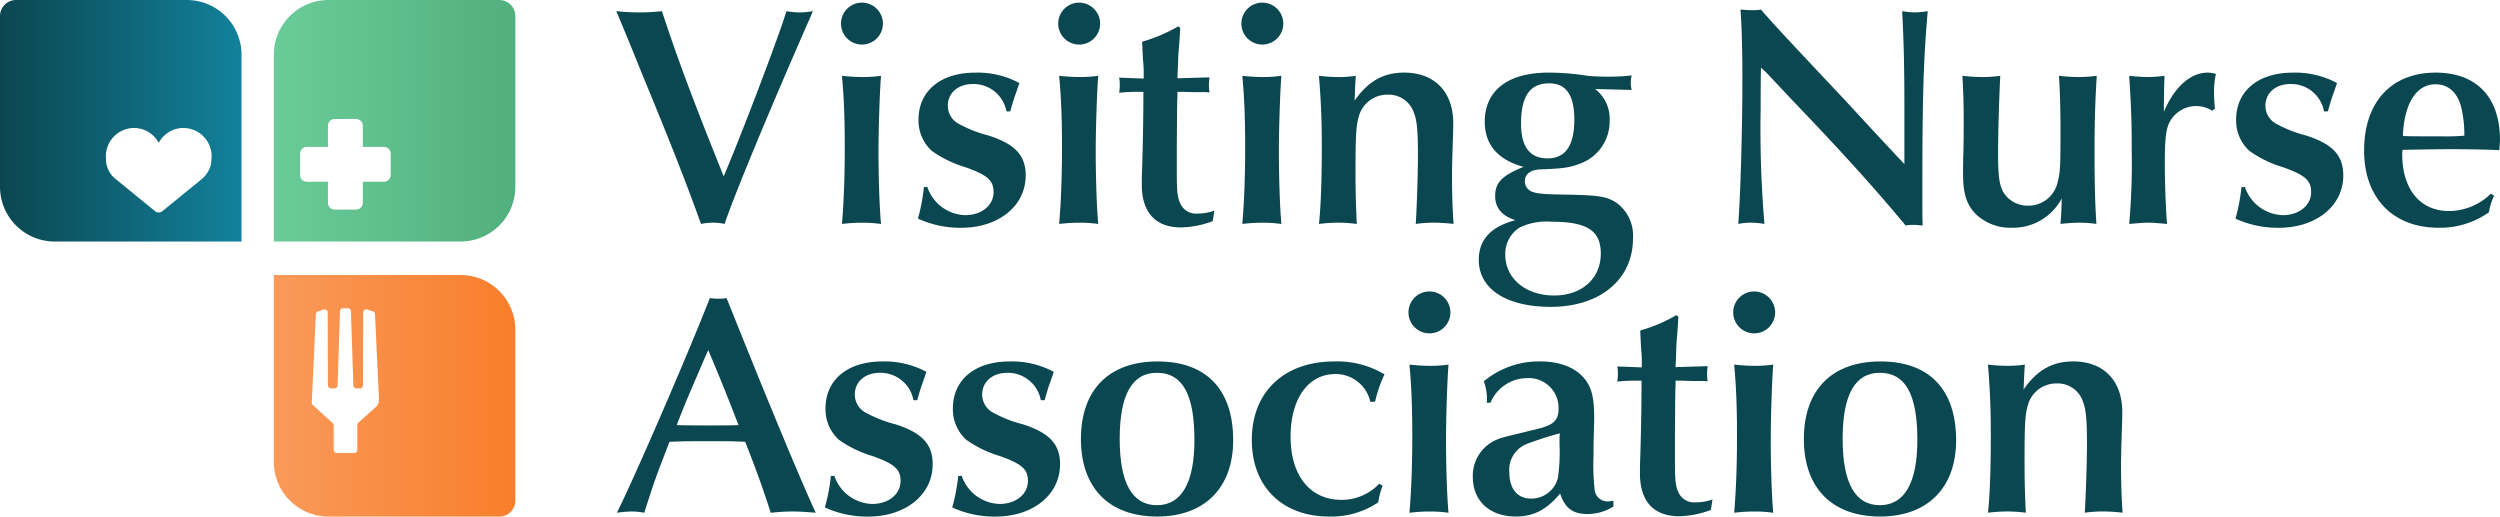<svg xmlns="http://www.w3.org/2000/svg" viewBox="0 0 365 75.415"><defs><linearGradient id="a" y1="0.5" x2="1" y2="0.5" gradientUnits="objectBoundingBox"><stop offset="0" stop-color="#0b4751"/><stop offset="1" stop-color="#12819b"/></linearGradient><linearGradient id="b" y1="0.5" x2="1" y2="0.5" gradientUnits="objectBoundingBox"><stop offset="0" stop-color="#f99a5a"/><stop offset="1" stop-color="#f97e2b"/></linearGradient><linearGradient id="c" y1="0.5" x2="1" y2="0.5" gradientUnits="objectBoundingBox"><stop offset="0" stop-color="#6acc99"/><stop offset="1" stop-color="#52af7e"/></linearGradient></defs><g transform="translate(-59.6 -130.08)"><path d="M86.874,130.08H61.939a2.339,2.339,0,0,0-2.339,2.339v24.935a7.987,7.987,0,0,0,7.988,7.988H94.861V138.068A7.987,7.987,0,0,0,86.874,130.08Zm3.594,23.135a3.932,3.932,0,0,1-.084.9,3.972,3.972,0,0,1-1.421,2.183l-5.636,4.6a.874.874,0,0,1-1.106,0l-5.636-4.6a3.681,3.681,0,0,1-1.506-3.08c-.007-.094-.027-.185-.027-.281a4.148,4.148,0,0,1,4.123-4.174,4.1,4.1,0,0,1,3.6,2.177,4.1,4.1,0,0,1,3.6-2.177,4.148,4.148,0,0,1,4.123,4.174C90.5,153.031,90.474,153.121,90.468,153.215Z" fill="url(#a)"/><path d="M117.419,160.76H90.145v27.274a7.988,7.988,0,0,0,7.988,7.988h24.935a2.339,2.339,0,0,0,2.339-2.339V168.746A7.987,7.987,0,0,0,117.419,160.76Zm-12.394,19.282c-.56.508-2.067,1.853-2.543,2.28a.441.441,0,0,0-.148.335v3.636a.453.453,0,0,1-.453.453h-2.54a.454.454,0,0,1-.454-.453v-3.57a.449.449,0,0,0-.147-.334l-2.907-2.671a.452.452,0,0,1-.147-.355l.6-12.886a.454.454,0,0,1,.313-.41l.817-.267a.453.453,0,0,1,.594.429l.031,10.629a.454.454,0,0,0,.454.452H99a.454.454,0,0,0,.453-.438l.355-10.826a.454.454,0,0,1,.453-.438h.688a.455.455,0,0,1,.454.438l.353,10.826a.455.455,0,0,0,.454.438h.5a.452.452,0,0,0,.453-.452l.031-10.629a.454.454,0,0,1,.594-.429l.817.267a.454.454,0,0,1,.313.41l.58,12.406A1.47,1.47,0,0,1,105.025,180.042Z" transform="translate(9.432 9.474)" fill="url(#b)"/><path d="M123.068,130.08H98.133a7.987,7.987,0,0,0-7.988,7.988v27.274h27.274a7.987,7.987,0,0,0,7.988-7.988V132.419A2.339,2.339,0,0,0,123.068,130.08Zm-15.859,25.544a.991.991,0,0,1-.991.991H103.14v3.077a.991.991,0,0,1-.991.991H99.04a.991.991,0,0,1-.991-.991v-3.077H94.972a.99.99,0,0,1-.991-.991v-3.11a.99.99,0,0,1,.991-.991h3.077v-3.078a.991.991,0,0,1,.991-.991h3.11a.991.991,0,0,1,.991.991v3.078h3.078a.991.991,0,0,1,.991.991Z" transform="translate(9.432)" fill="url(#c)"/><g transform="translate(149.564 130.465)"><path d="M128.338,131.324a32.2,32.2,0,0,0,3.405.183,28.142,28.142,0,0,0,3.269-.183c2.394,7.226,4.326,12.428,9.02,24.118,2.533-5.891,8.239-20.943,9.16-24.118a11.331,11.331,0,0,0,1.98.183,10.765,10.765,0,0,0,1.886-.183l-.415.967c-6.167,14.038-11.275,26.419-12.473,30.1a8.006,8.006,0,0,0-1.7-.183,8.409,8.409,0,0,0-1.749.183c-2.072-5.752-4.142-11.092-8.286-21.127l-1.98-4.878-1.749-4.235Z" transform="translate(-128.338 -130.081)" fill="#0b4751"/><path d="M159.536,133.459a3.061,3.061,0,1,1-3.038-3.085A3.073,3.073,0,0,1,159.536,133.459Zm-2.9,7.778a19.194,19.194,0,0,0,2.624-.183c-.183,2.118-.368,7.777-.368,11,0,3.683.137,8.194.368,10.633a19.769,19.769,0,0,0-2.714-.183,24.782,24.782,0,0,0-2.992.183c.276-3.313.412-6.857.412-11.229,0-4.42-.136-7.41-.412-10.4A29.582,29.582,0,0,0,156.636,141.237Z" transform="translate(-120.594 -130.374)" fill="#0b4751"/><path d="M163.377,154.89a6.027,6.027,0,0,0,5.523,4.1c2.394,0,4.142-1.427,4.142-3.36,0-1.7-.874-2.485-4.1-3.636a16.532,16.532,0,0,1-4.925-2.394,5.989,5.989,0,0,1-1.932-4.557c0-4.189,3.221-6.859,8.283-6.859a12.85,12.85,0,0,1,6.446,1.52l-.186.552c-.183.552-.368,1.059-.552,1.565-.092.276-.275.874-.6,2.025h-.552a4.88,4.88,0,0,0-4.924-4c-2.118,0-3.637,1.288-3.637,3.175a3,3,0,0,0,1.749,2.717,17.827,17.827,0,0,0,4.142,1.61c3.913,1.243,5.477,2.9,5.477,5.845,0,4.466-3.958,7.642-9.434,7.642A14.806,14.806,0,0,1,162,159.493a27.216,27.216,0,0,0,.874-4.6Z" transform="translate(-117.945 -127.963)" fill="#0b4751"/><path d="M183.768,133.459a3.061,3.061,0,1,1-3.036-3.085A3.073,3.073,0,0,1,183.768,133.459Zm-2.9,7.778a19.177,19.177,0,0,0,2.623-.183c-.183,2.118-.366,7.777-.366,11,0,3.683.137,8.194.366,10.633a19.756,19.756,0,0,0-2.714-.183,24.781,24.781,0,0,0-2.992.183c.276-3.313.414-6.857.414-11.229,0-4.42-.137-7.41-.414-10.4A29.584,29.584,0,0,0,180.869,141.237Z" transform="translate(-113.112 -130.374)" fill="#0b4751"/><path d="M193.365,133.287l-.044.691c-.047,1.059-.139,2.072-.232,3.129,0,0-.044,1.565-.137,3.5l4.695-.139a8.145,8.145,0,0,0-.092,1.15,6.533,6.533,0,0,0,.092,1.06l-.505-.047h-1.7l-1.84-.046h-.645v.69c-.046.83-.046.92-.093,7.088v4.052c0,2.714.093,3.544.507,4.464a2.515,2.515,0,0,0,2.533,1.474,7.513,7.513,0,0,0,2.44-.415l-.232,1.52a13.782,13.782,0,0,1-4.648.92c-3.682,0-5.709-2.163-5.709-6.214,0-.461,0-1.427.047-2.394.139-4.557.185-8.1.185-11.185h-.552a24.856,24.856,0,0,0-2.992.137,5.769,5.769,0,0,0,.09-1.2,4.208,4.208,0,0,0-.09-1.012l3.59.137v-.643a15.763,15.763,0,0,0-.092-1.934c-.093-1.61-.093-1.841-.139-2.807a22.839,22.839,0,0,0,5.293-2.256Z" transform="translate(-111.015 -129.56)" fill="#0b4751"/><path d="M204.2,133.459a3.061,3.061,0,1,1-3.036-3.085A3.072,3.072,0,0,1,204.2,133.459Zm-2.9,7.778a19.163,19.163,0,0,0,2.623-.183c-.183,2.118-.366,7.777-.366,11,0,3.683.137,8.194.366,10.633a19.756,19.756,0,0,0-2.714-.183,24.782,24.782,0,0,0-2.992.183c.276-3.313.414-6.857.414-11.229,0-4.42-.137-7.41-.414-10.4A29.585,29.585,0,0,0,201.3,141.237Z" transform="translate(-106.802 -130.374)" fill="#0b4751"/><path d="M209.589,138.826a16.211,16.211,0,0,0,2.53-.183c-.092,1.2-.092,1.379-.183,3.635,1.933-2.807,4.189-4.1,7.226-4.1,4.466,0,7.181,2.809,7.181,7.412,0,.783-.046,2.071-.093,3.5-.046,1.52-.09,2.946-.09,4.282,0,2.53.09,5.062.229,6.9a24.5,24.5,0,0,0-2.9-.183,19.008,19.008,0,0,0-2.625.183c.139-1.932.322-7.409.322-10.035,0-3.451-.136-5.017-.551-6.074a3.877,3.877,0,0,0-3.867-2.763,4.292,4.292,0,0,0-4.187,3.085c-.415,1.427-.508,2.577-.508,8.146,0,2.946.046,4.65.185,7.641a21.766,21.766,0,0,0-2.716-.183,24.916,24.916,0,0,0-2.809.183c.277-2.484.415-6.581.415-11.229,0-3.637-.092-6.353-.415-10.4A24.094,24.094,0,0,0,209.589,138.826Z" transform="translate(-104.13 -127.963)" fill="#0b4751"/><path d="M241.549,140.575a5.441,5.441,0,0,1,2.118,4.557,6.557,6.557,0,0,1-4.233,6.306c-1.612.6-2.348.737-5.892.874-1.428.046-2.256.691-2.256,1.749a1.635,1.635,0,0,0,1.243,1.567c.644.229,1.656.322,5.064.368,4.509.093,5.569.276,6.95,1.1a5.913,5.913,0,0,1,2.533,5.293c0,5.985-4.788,9.989-12.015,9.989-6.49,0-10.5-2.624-10.5-6.857,0-2.946,1.75-4.835,5.34-5.8-1.979-.644-2.946-1.794-2.946-3.5,0-1.979.967-2.992,4.144-4.28-3.73-1.014-5.662-3.222-5.662-6.583,0-4.6,3.405-7.181,9.343-7.181a36.653,36.653,0,0,1,5.615.462c.921.09,1.934.136,3.132.136a30.185,30.185,0,0,0,3.358-.183,5.233,5.233,0,0,0-.137,1.059,4.886,4.886,0,0,0,.137,1.059Zm-11,20.208a4.532,4.532,0,0,0-2.118,4c0,3.453,2.992,5.938,7.134,5.938,4.051,0,6.812-2.485,6.812-6.121,0-3.361-2.026-4.65-7.18-4.65A9.189,9.189,0,0,0,230.55,160.783Zm.183-15.144c0,3.361,1.289,5.064,3.866,5.064,2.624,0,3.913-1.889,3.913-5.662,0-3.591-1.2-5.294-3.683-5.294C232.022,139.746,230.733,141.635,230.733,145.638Z" transform="translate(-98.624 -127.963)" fill="#0b4751"/><path d="M256.825,139.617c-.047,1.933-.047,3.59-.047,5.938a165.043,165.043,0,0,0,.552,16.891,11.3,11.3,0,0,0-1.979-.183,8.949,8.949,0,0,0-1.841.183c.323-4.373.6-13.532.6-21.264,0-4.142-.093-7.549-.276-10.035.781.045,1.15.092,1.7.092a6.333,6.333,0,0,0,1.289-.092c1.8,2.072,2.76,3.129,12.335,13.3l4,4.328,3.775,4.049.83.876v-8.378c0-5.615-.093-9.621-.322-13.946a11.57,11.57,0,0,0,1.839.183,12.557,12.557,0,0,0,1.889-.183c-.6,6.9-.783,12.29-.783,25.96v1.474c0,1.794,0,2.438.047,3.866-.645-.046-.967-.093-1.382-.093a4.626,4.626,0,0,0-1.1.093c-4.878-5.846-9.389-10.817-16.708-18.458l-3.59-3.82Z" transform="translate(-89.686 -130.135)" fill="#0b4751"/><path d="M281.463,138.717a18.1,18.1,0,0,0,2.577-.183c-.183,3.59-.321,8.652-.321,11.231,0,3.313.183,4.695.736,5.706a4.123,4.123,0,0,0,3.682,2.025,4.351,4.351,0,0,0,4.281-3.451c.369-1.427.415-1.886.415-7.963,0-2.394-.092-5.892-.232-7.548a26.653,26.653,0,0,0,2.9.183,20.731,20.731,0,0,0,2.624-.183c-.232,3.956-.323,6.719-.323,11.185,0,4.6.092,7.732.276,10.447a16.732,16.732,0,0,0-2.485-.183,25.515,25.515,0,0,0-2.762.183c.092-1.2.137-1.61.183-3.727a8.039,8.039,0,0,1-7.272,4.281,7.311,7.311,0,0,1-5.11-1.841c-1.472-1.382-2.025-3.038-2.025-6.03,0-.645,0-1.887.046-3.083.046-1.98.046-3.131.046-4.695,0-2.487-.046-3.867-.185-6.536A26.076,26.076,0,0,0,281.463,138.717Z" transform="translate(-81.964 -127.854)" fill="#0b4751"/><path d="M309.228,143.75a4.265,4.265,0,0,0-2.3-.688,4.387,4.387,0,0,0-4.1,2.76c-.369,1.013-.507,2.3-.507,5.709,0,2.9.137,6.443.322,8.744-1.518-.137-2.118-.183-2.716-.183-.691,0-1.243.046-2.809.183a103.018,103.018,0,0,0,.369-10.816c0-4.235-.092-6.445-.369-10.816a25.907,25.907,0,0,0,2.716.183,18.746,18.746,0,0,0,2.441-.183c-.047,1.1-.093,3.036-.093,5.247,1.52-3.591,3.866-5.709,6.4-5.709a4.457,4.457,0,0,1,1.2.186,11.693,11.693,0,0,0-.277,2.853,21.476,21.476,0,0,0,.139,2.209Z" transform="translate(-76.219 -127.963)" fill="#0b4751"/><path d="M310.356,154.89a6.027,6.027,0,0,0,5.523,4.1c2.394,0,4.142-1.427,4.142-3.36,0-1.7-.874-2.485-4.1-3.636A16.532,16.532,0,0,1,311,149.6a5.989,5.989,0,0,1-1.932-4.557c0-4.189,3.221-6.859,8.283-6.859a12.85,12.85,0,0,1,6.446,1.52l-.186.552c-.183.552-.368,1.059-.552,1.565-.092.276-.275.874-.6,2.025h-.552a4.88,4.88,0,0,0-4.924-4c-2.118,0-3.637,1.288-3.637,3.175a3,3,0,0,0,1.749,2.717,17.826,17.826,0,0,0,4.142,1.61c3.913,1.243,5.477,2.9,5.477,5.845,0,4.466-3.958,7.642-9.434,7.642a14.806,14.806,0,0,1-6.307-1.335,27.219,27.219,0,0,0,.874-4.6Z" transform="translate(-72.559 -127.963)" fill="#0b4751"/><path d="M342.289,156.132l-.139.369a7.931,7.931,0,0,0-.6,2.071,12.359,12.359,0,0,1-7.365,2.256c-6.674,0-10.863-4.374-10.863-11.277,0-7.043,3.958-11.371,10.448-11.371,5.984,0,9.391,3.591,9.391,9.851,0,.229-.046.828-.093,1.472-2.025-.092-4.049-.139-7.18-.139-2.163,0-4.466.047-6.95.093a4.277,4.277,0,0,0-.047.645c0,5.11,2.624,8.285,6.812,8.285a8.76,8.76,0,0,0,6.122-2.533Zm-7.6-8.652a30.422,30.422,0,0,0,3.268-.093,17.35,17.35,0,0,0-.459-4.188c-.6-2.163-1.887-3.314-3.775-3.314-2.762,0-4.557,2.807-4.74,7.549,1.15.046,1.381.046,4.51.046Z" transform="translate(-68.128 -127.963)" fill="#0b4751"/><path d="M144.933,164.573c5.293,13.257,10.356,25.453,12.52,30.1-1.7-.137-2.485-.183-3.407-.183s-1.656.046-3.175.183c-.783-2.577-2.3-6.811-3.727-10.355-1.75-.093-2.856-.093-5.2-.093-2.578,0-3.867,0-5.846.093-1.932,5.015-2.071,5.293-3.682,10.355a9.923,9.923,0,0,0-1.841-.183,17.392,17.392,0,0,0-2.163.183c2.256-4.418,10.08-22.417,13.579-31.346a7.254,7.254,0,0,0,1.336.092,4.886,4.886,0,0,0,1.1-.092Zm-3.591,7.273c-2.806,6.536-2.853,6.582-4.187,10.033,2.116.047,2.853.047,4.739.047,1.7,0,2.625,0,4.282-.047-1.381-3.59-2.624-6.719-4.42-10.955Z" transform="translate(-128.316 -120.197)" fill="#0b4751"/><path d="M153,187.108a6.028,6.028,0,0,0,5.523,4.1c2.394,0,4.142-1.427,4.142-3.361,0-1.7-.874-2.484-4.1-3.637a16.513,16.513,0,0,1-4.925-2.391,5.994,5.994,0,0,1-1.932-4.559c0-4.188,3.221-6.858,8.283-6.858a12.85,12.85,0,0,1,6.446,1.518l-.186.552c-.183.552-.368,1.06-.552,1.565-.092.276-.275.876-.6,2.026h-.552a4.882,4.882,0,0,0-4.924-4c-2.118,0-3.637,1.288-3.637,3.176a3,3,0,0,0,1.749,2.716,17.767,17.767,0,0,0,4.142,1.61c3.913,1.243,5.477,2.9,5.477,5.846,0,4.464-3.958,7.641-9.436,7.641a14.8,14.8,0,0,1-6.3-1.335,27.2,27.2,0,0,0,.874-4.6Z" transform="translate(-121.148 -118.015)" fill="#0b4751"/><path d="M167.21,187.108a6.03,6.03,0,0,0,5.523,4.1c2.394,0,4.142-1.427,4.142-3.361,0-1.7-.874-2.484-4.1-3.637a16.5,16.5,0,0,1-4.924-2.391,5.99,5.99,0,0,1-1.933-4.559c0-4.188,3.222-6.858,8.285-6.858a12.845,12.845,0,0,1,6.444,1.518l-.185.552c-.183.552-.369,1.06-.552,1.565-.093.276-.276.876-.6,2.026h-.552a4.883,4.883,0,0,0-4.925-4c-2.118,0-3.637,1.288-3.637,3.176a3,3,0,0,0,1.75,2.716,17.741,17.741,0,0,0,4.142,1.61c3.913,1.243,5.477,2.9,5.477,5.846,0,4.464-3.958,7.641-9.435,7.641a14.807,14.807,0,0,1-6.307-1.335,27.3,27.3,0,0,0,.876-4.6Z" transform="translate(-116.761 -118.015)" fill="#0b4751"/><path d="M202.41,181.906c0,6.951-4.187,11.139-11.092,11.139-7.043,0-11.139-4.188-11.139-11.322,0-7.181,4.1-11.324,11.185-11.324C198.5,170.4,202.41,174.5,202.41,181.906Zm-16.569-.183c0,6.443,1.84,9.665,5.431,9.665s5.479-3.268,5.479-9.528c0-6.674-1.75-9.8-5.479-9.8C187.636,172.056,185.841,175.278,185.841,181.723Z" transform="translate(-112.33 -118.015)" fill="#0b4751"/><path d="M216.548,176.29a5.183,5.183,0,0,0-5.109-4.049c-3.958,0-6.535,3.59-6.535,9.159,0,5.663,2.853,9.207,7.41,9.207a7.488,7.488,0,0,0,5.523-2.348l.507.276a11.376,11.376,0,0,0-.645,2.44,12.3,12.3,0,0,1-7.134,2.071c-6.9,0-11.322-4.373-11.322-11.185,0-7,4.695-11.461,12.059-11.461a13.436,13.436,0,0,1,7.319,1.887,18.807,18.807,0,0,0-1.381,4Z" transform="translate(-106.443 -118.015)" fill="#0b4751"/><path d="M222.843,165.676a3.061,3.061,0,1,1-3.036-3.085A3.074,3.074,0,0,1,222.843,165.676Zm-2.9,7.778a18.977,18.977,0,0,0,2.624-.183c-.183,2.118-.366,7.778-.366,11,0,3.683.136,8.194.366,10.633a19.756,19.756,0,0,0-2.714-.183,24.782,24.782,0,0,0-2.992.183c.276-3.313.414-6.858.414-11.232,0-4.417-.137-7.409-.414-10.4A29.226,29.226,0,0,0,219.943,173.454Z" transform="translate(-101.046 -120.426)" fill="#0b4751"/><path d="M225.921,176.429a2.981,2.981,0,0,0,.047-.6,7.938,7.938,0,0,0-.462-2.531,12.588,12.588,0,0,1,8.286-2.9c2.9,0,5.247.967,6.536,2.67.967,1.335,1.289,2.669,1.289,5.662,0,.276,0,.276-.092,3.82v1.565a32.037,32.037,0,0,0,.183,5.2,1.881,1.881,0,0,0,1.887,1.52c.23,0,.415-.046.828-.093v.831a6.93,6.93,0,0,1-3.82,1.1c-2.118,0-3.268-.874-3.958-2.992-1.934,2.348-3.866,3.36-6.446,3.36-3.82,0-6.3-2.255-6.3-5.753a5.7,5.7,0,0,1,3.405-5.431c.737-.321.737-.321,6.077-1.611,2.255-.552,3.036-1.242,3.036-2.9a4.349,4.349,0,0,0-4.6-4.511,5.834,5.834,0,0,0-5.34,3.59Zm5.938,5.985a4.053,4.053,0,0,0-2.623,4.234c0,2.347,1.2,3.773,3.129,3.773a3.983,3.983,0,0,0,3.959-3.036,26.2,26.2,0,0,0,.23-4.926c0-.736,0-.966.046-1.564A49.436,49.436,0,0,0,231.859,182.414Z" transform="translate(-98.831 -118.015)" fill="#0b4751"/><path d="M248.934,165.505l-.044.691c-.046,1.057-.139,2.07-.232,3.129,0,0-.044,1.565-.136,3.5l4.695-.139a8.008,8.008,0,0,0-.093,1.15,6.441,6.441,0,0,0,.093,1.059l-.507-.046h-1.7l-1.84-.046h-.644v.691c-.047.827-.047.919-.093,7.086v4.052c0,2.714.093,3.544.505,4.466a2.515,2.515,0,0,0,2.533,1.472,7.485,7.485,0,0,0,2.441-.415l-.232,1.52a13.762,13.762,0,0,1-4.649.921c-3.682,0-5.706-2.165-5.706-6.214,0-.462,0-1.427.045-2.394.139-4.559.185-8.1.185-11.185H243a25.317,25.317,0,0,0-2.993.136,5.676,5.676,0,0,0,.092-1.2,4.144,4.144,0,0,0-.092-1.012l3.591.137v-.644a15.522,15.522,0,0,0-.093-1.933c-.093-1.611-.093-1.841-.139-2.807a22.9,22.9,0,0,0,5.293-2.256Z" transform="translate(-93.856 -119.611)" fill="#0b4751"/><path d="M259.068,165.676a3.061,3.061,0,1,1-3.036-3.085A3.073,3.073,0,0,1,259.068,165.676Zm-2.9,7.778a18.959,18.959,0,0,0,2.623-.183c-.183,2.118-.366,7.778-.366,11,0,3.683.137,8.194.366,10.633a19.756,19.756,0,0,0-2.714-.183,24.783,24.783,0,0,0-2.992.183c.276-3.313.414-6.858.414-11.232,0-4.417-.137-7.409-.414-10.4A29.229,29.229,0,0,0,256.169,173.454Z" transform="translate(-89.86 -120.426)" fill="#0b4751"/><path d="M283.057,181.906c0,6.951-4.187,11.139-11.092,11.139-7.043,0-11.139-4.188-11.139-11.322,0-7.181,4.1-11.324,11.185-11.324C279.146,170.4,283.057,174.5,283.057,181.906Zm-16.569-.183c0,6.443,1.84,9.665,5.43,9.665s5.479-3.268,5.479-9.528c0-6.674-1.749-9.8-5.479-9.8C268.283,172.056,266.488,175.278,266.488,181.723Z" transform="translate(-87.427 -118.015)" fill="#0b4751"/><path d="M284.221,171.043a16.067,16.067,0,0,0,2.53-.183c-.09,1.2-.09,1.381-.183,3.636,1.933-2.807,4.189-4.1,7.226-4.1,4.466,0,7.181,2.809,7.181,7.41,0,.784-.046,2.072-.093,3.5-.046,1.52-.09,2.946-.09,4.281,0,2.531.09,5.064.229,6.9a24.5,24.5,0,0,0-2.9-.183,18.977,18.977,0,0,0-2.624.183c.137-1.933.321-7.409.321-10.035,0-3.451-.136-5.018-.552-6.075a3.876,3.876,0,0,0-3.866-2.763,4.294,4.294,0,0,0-4.187,3.085c-.415,1.427-.508,2.577-.508,8.147,0,2.946.046,4.65.185,7.641a21.767,21.767,0,0,0-2.716-.183,24.916,24.916,0,0,0-2.809.183c.277-2.485.415-6.582.415-11.232,0-3.635-.093-6.35-.415-10.4A23.821,23.821,0,0,0,284.221,171.043Z" transform="translate(-81.085 -118.015)" fill="#0b4751"/></g></g></svg>